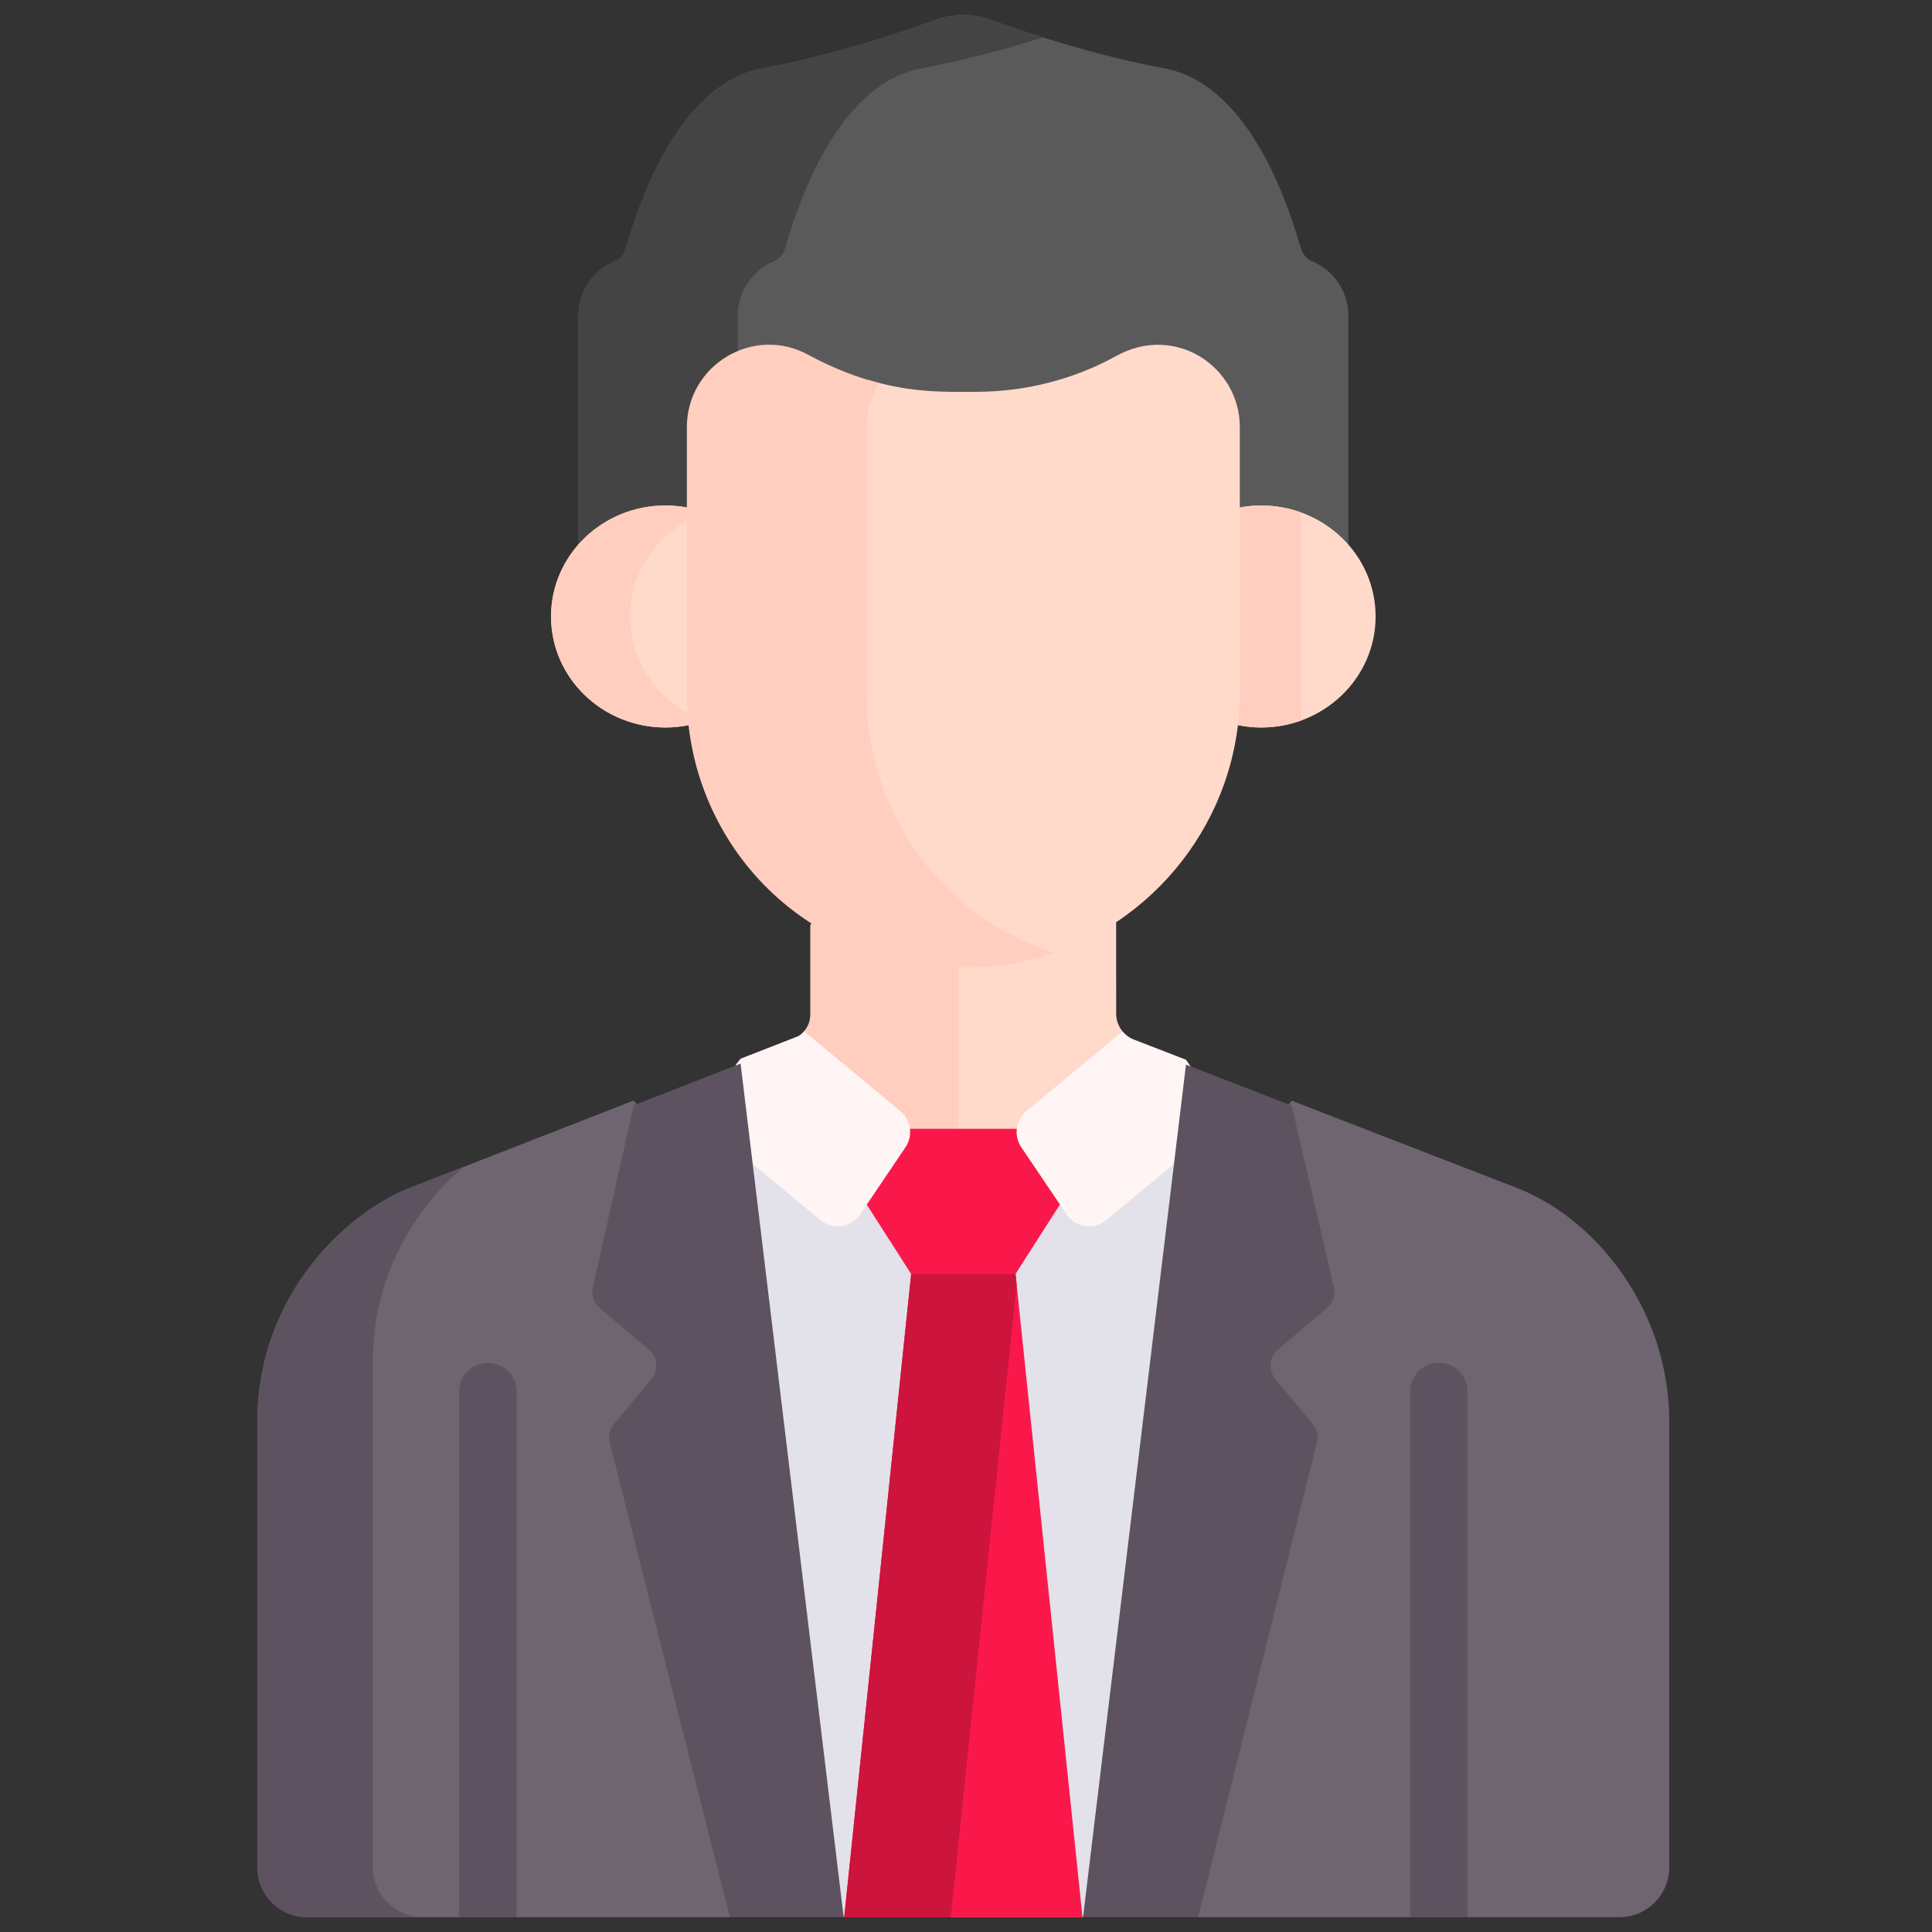 <svg width="65" height="65" viewBox="0 0 65 65" fill="none" xmlns="http://www.w3.org/2000/svg">
<rect x="0" y="0" width="65" height="65" fill="#333333" stroke="none"/>
<g clip-path="url(#clip0_1731_6349)">
<path d="M34.361 38.862H30.903L26.723 36.251L24.754 39.259L27.404 63.522L28.404 64.503H36.422L37.298 63.801L40.083 38.755L37.541 35.682L34.361 38.862Z" fill="#E3E2EB"/>
<path d="M37.491 35.62L37.77 34.702C37.634 34.539 37.553 34.332 37.553 34.11L37.551 30.978L37.054 30.447H27.769L27.267 31.118V34.105C27.267 34.371 27.177 34.559 27.052 34.699L27.275 35.405L26.723 36.249L30.902 38.86H34.361L37.541 35.68L37.491 35.62Z" fill="#FFDACB"/>
<path d="M32.246 30.447H27.769L27.267 31.118V34.105C27.267 34.371 27.177 34.559 27.052 34.699L27.275 35.405L26.723 36.249L30.902 38.86H32.246V30.447H32.246Z" fill="#FFCEBE"/>
<path d="M51.132 40.005C50.779 39.868 46.894 38.363 43.46 37.033L42.618 37.978L39.312 63.241L40.273 64.501H54.484C55.409 64.501 56.159 63.751 56.159 62.826C56.159 61.442 56.159 49.432 56.159 47.802C56.159 44.245 53.882 41.136 51.132 40.005Z" fill="#6F6571"/>
<path d="M25.405 62.599L21.843 37.66L21.32 37.025L13.687 40.006C11.538 40.891 8.66 43.674 8.66 47.804V62.828C8.66 63.753 9.41 64.503 10.335 64.503H24.591L25.405 62.599Z" fill="#6F6571"/>
<path d="M12.544 62.824C12.544 61.466 12.544 47.339 12.544 45.808C12.544 42.885 13.985 40.638 15.59 39.26L13.687 40.003C11.538 40.888 8.66 43.67 8.66 47.8V62.824C8.66 63.749 9.41 64.5 10.335 64.5H14.219C13.294 64.499 12.544 63.749 12.544 62.824Z" fill="#5D5360"/>
<path d="M34.167 42.862L33.798 42.553H30.794L30.655 42.862L28.402 64.502H36.42L34.167 42.862Z" fill="#FA184B"/>
<path d="M34.167 42.862L33.798 42.553H30.794L30.655 42.862L28.402 64.502H31.987L34.203 43.209L34.167 42.862Z" fill="#CC143D"/>
<path d="M49.373 64.501V46.815C49.373 46.282 48.941 45.85 48.407 45.85C47.874 45.85 47.441 46.282 47.441 46.815V64.501H49.373Z" fill="#5D5360"/>
<path d="M17.381 64.501V46.815C17.381 46.282 16.948 45.85 16.415 45.85C15.882 45.85 15.449 46.282 15.449 46.815V64.501H17.381Z" fill="#5D5360"/>
<path d="M34.446 38.081L34.208 37.978C32.959 37.978 31.86 37.978 30.611 37.978L30.358 38.114L29.16 40.142V40.526L30.653 42.861H34.166L35.659 40.526L35.766 40.174L34.446 38.081Z" fill="#FA184B"/>
<path d="M30.291 37.383L27.052 34.697C26.997 34.758 26.936 34.811 26.871 34.855L24.917 35.618L24.754 35.822L25.14 39.063L25.346 39.175L27.602 41.045C28.017 41.39 28.64 41.301 28.942 40.853L30.465 38.597C30.728 38.208 30.652 37.683 30.291 37.383Z" fill="#FFF5F5"/>
<path d="M39.904 35.655C38.942 35.282 38.279 35.026 38.146 34.974C37.995 34.916 37.868 34.82 37.769 34.701L34.534 37.384C34.172 37.684 34.097 38.209 34.36 38.599L35.883 40.854C36.185 41.302 36.807 41.391 37.223 41.046L39.478 39.176L39.704 38.935L40.082 35.917L39.904 35.655Z" fill="#FFF5F5"/>
<path d="M44.309 48.535C44.363 48.319 44.311 48.091 44.169 47.919L42.904 46.387C42.66 46.092 42.699 45.654 42.992 45.406L44.648 44.005C44.848 43.835 44.937 43.568 44.878 43.312L43.459 37.197C42.128 36.681 40.865 36.192 39.901 35.818L36.418 64.665H40.273L44.309 48.535Z" fill="#5D5360"/>
<path d="M24.916 35.783L21.322 37.187L19.944 43.312C19.885 43.568 19.973 43.835 20.174 44.005L21.83 45.406C22.123 45.654 22.162 46.091 21.917 46.387L20.652 47.919C20.51 48.09 20.459 48.319 20.513 48.535L24.594 64.664H28.404L24.916 35.783Z" fill="#5D5360"/>
<path d="M44.147 8.791C43.97 8.717 43.833 8.561 43.774 8.365C43.447 7.285 42.17 2.862 39.183 2.301C36.797 1.854 34.553 1.106 33.342 0.666C32.739 0.447 32.086 0.447 31.482 0.666C30.272 1.106 28.028 1.854 25.642 2.301C22.655 2.862 21.377 7.285 21.051 8.365C20.991 8.561 20.854 8.717 20.677 8.791C19.961 9.091 19.461 9.797 19.461 10.628V18.321L20.042 18.874H44.928L45.364 18.321V10.628C45.364 9.797 44.863 9.091 44.147 8.791Z" fill="#5A5A5A"/>
<path d="M24.818 10.628C24.818 9.797 25.319 9.091 26.035 8.791C26.212 8.717 26.349 8.561 26.408 8.365C26.735 7.285 28.012 2.862 30.999 2.301C32.491 2.021 33.928 1.624 35.091 1.258C34.394 1.039 33.796 0.831 33.342 0.666C32.739 0.447 32.086 0.447 31.482 0.666C30.272 1.106 28.028 1.854 25.642 2.301C22.655 2.862 21.377 7.285 21.051 8.365C20.991 8.561 20.854 8.717 20.677 8.791C19.961 9.091 19.461 9.797 19.461 10.628V18.321L20.042 18.874H25.4L24.818 18.321V10.628Z" fill="#444444"/>
<path d="M42.428 17.006C42.183 17.006 41.943 17.03 41.711 17.073L41.117 17.415V23.832L41.644 24.397C41.898 24.448 42.159 24.476 42.428 24.476C44.556 24.476 46.281 22.804 46.281 20.741C46.282 18.678 44.556 17.006 42.428 17.006Z" fill="#FFDACB"/>
<path d="M43.778 17.242C43.358 17.09 42.903 17.006 42.428 17.006C42.183 17.006 41.943 17.03 41.711 17.073L41.117 17.415V23.832L41.644 24.397C41.898 24.448 42.159 24.476 42.428 24.476C42.903 24.476 43.358 24.393 43.778 24.24V17.242Z" fill="#FFCEBE"/>
<path d="M22.392 17.006C20.264 17.006 18.539 18.678 18.539 20.741C18.539 22.804 20.264 24.476 22.392 24.476C22.658 24.476 22.917 24.448 23.168 24.398L23.624 24.24V17.758L23.11 17.073C22.877 17.03 22.638 17.006 22.392 17.006Z" fill="#FFDACB"/>
<path d="M21.199 20.741C21.199 19.272 22.075 18.001 23.348 17.391L23.11 17.073C22.877 17.03 22.638 17.006 22.392 17.006C20.264 17.006 18.539 18.678 18.539 20.741C18.539 22.804 20.264 24.476 22.392 24.476C22.658 24.476 22.917 24.448 23.168 24.398L23.624 24.24V24.21C22.203 23.66 21.199 22.314 21.199 20.741Z" fill="#FFCEBE"/>
<path d="M37.554 11.977C36.106 12.776 34.474 13.183 32.82 13.183C31.873 13.183 30.703 13.232 29.209 12.782C29.02 13.162 28.91 13.593 28.91 14.062V23.433C28.91 27.227 31.177 30.768 34.864 32.242C38.793 31.193 41.712 27.556 41.712 23.312V14.37C41.712 12.332 39.534 10.878 37.554 11.977Z" fill="#FFDACB"/>
<path d="M29.159 23.382V14.372C29.159 13.814 29.319 13.311 29.587 12.89C28.867 12.706 28.068 12.409 27.177 11.929C25.339 10.938 23.109 12.283 23.109 14.372V23.382C23.109 28.169 26.858 32.542 32.529 32.549C33.551 32.55 34.535 32.376 35.456 32.061C31.573 30.794 29.159 27.223 29.159 23.382Z" fill="#FFCEBE"/>
</g>
<defs>
<clipPath id="clip0_1731_6349">
<rect width="64" height="64" fill="white" transform="translate(0.41 0.5)"/>
</clipPath>
</defs>
</svg>
